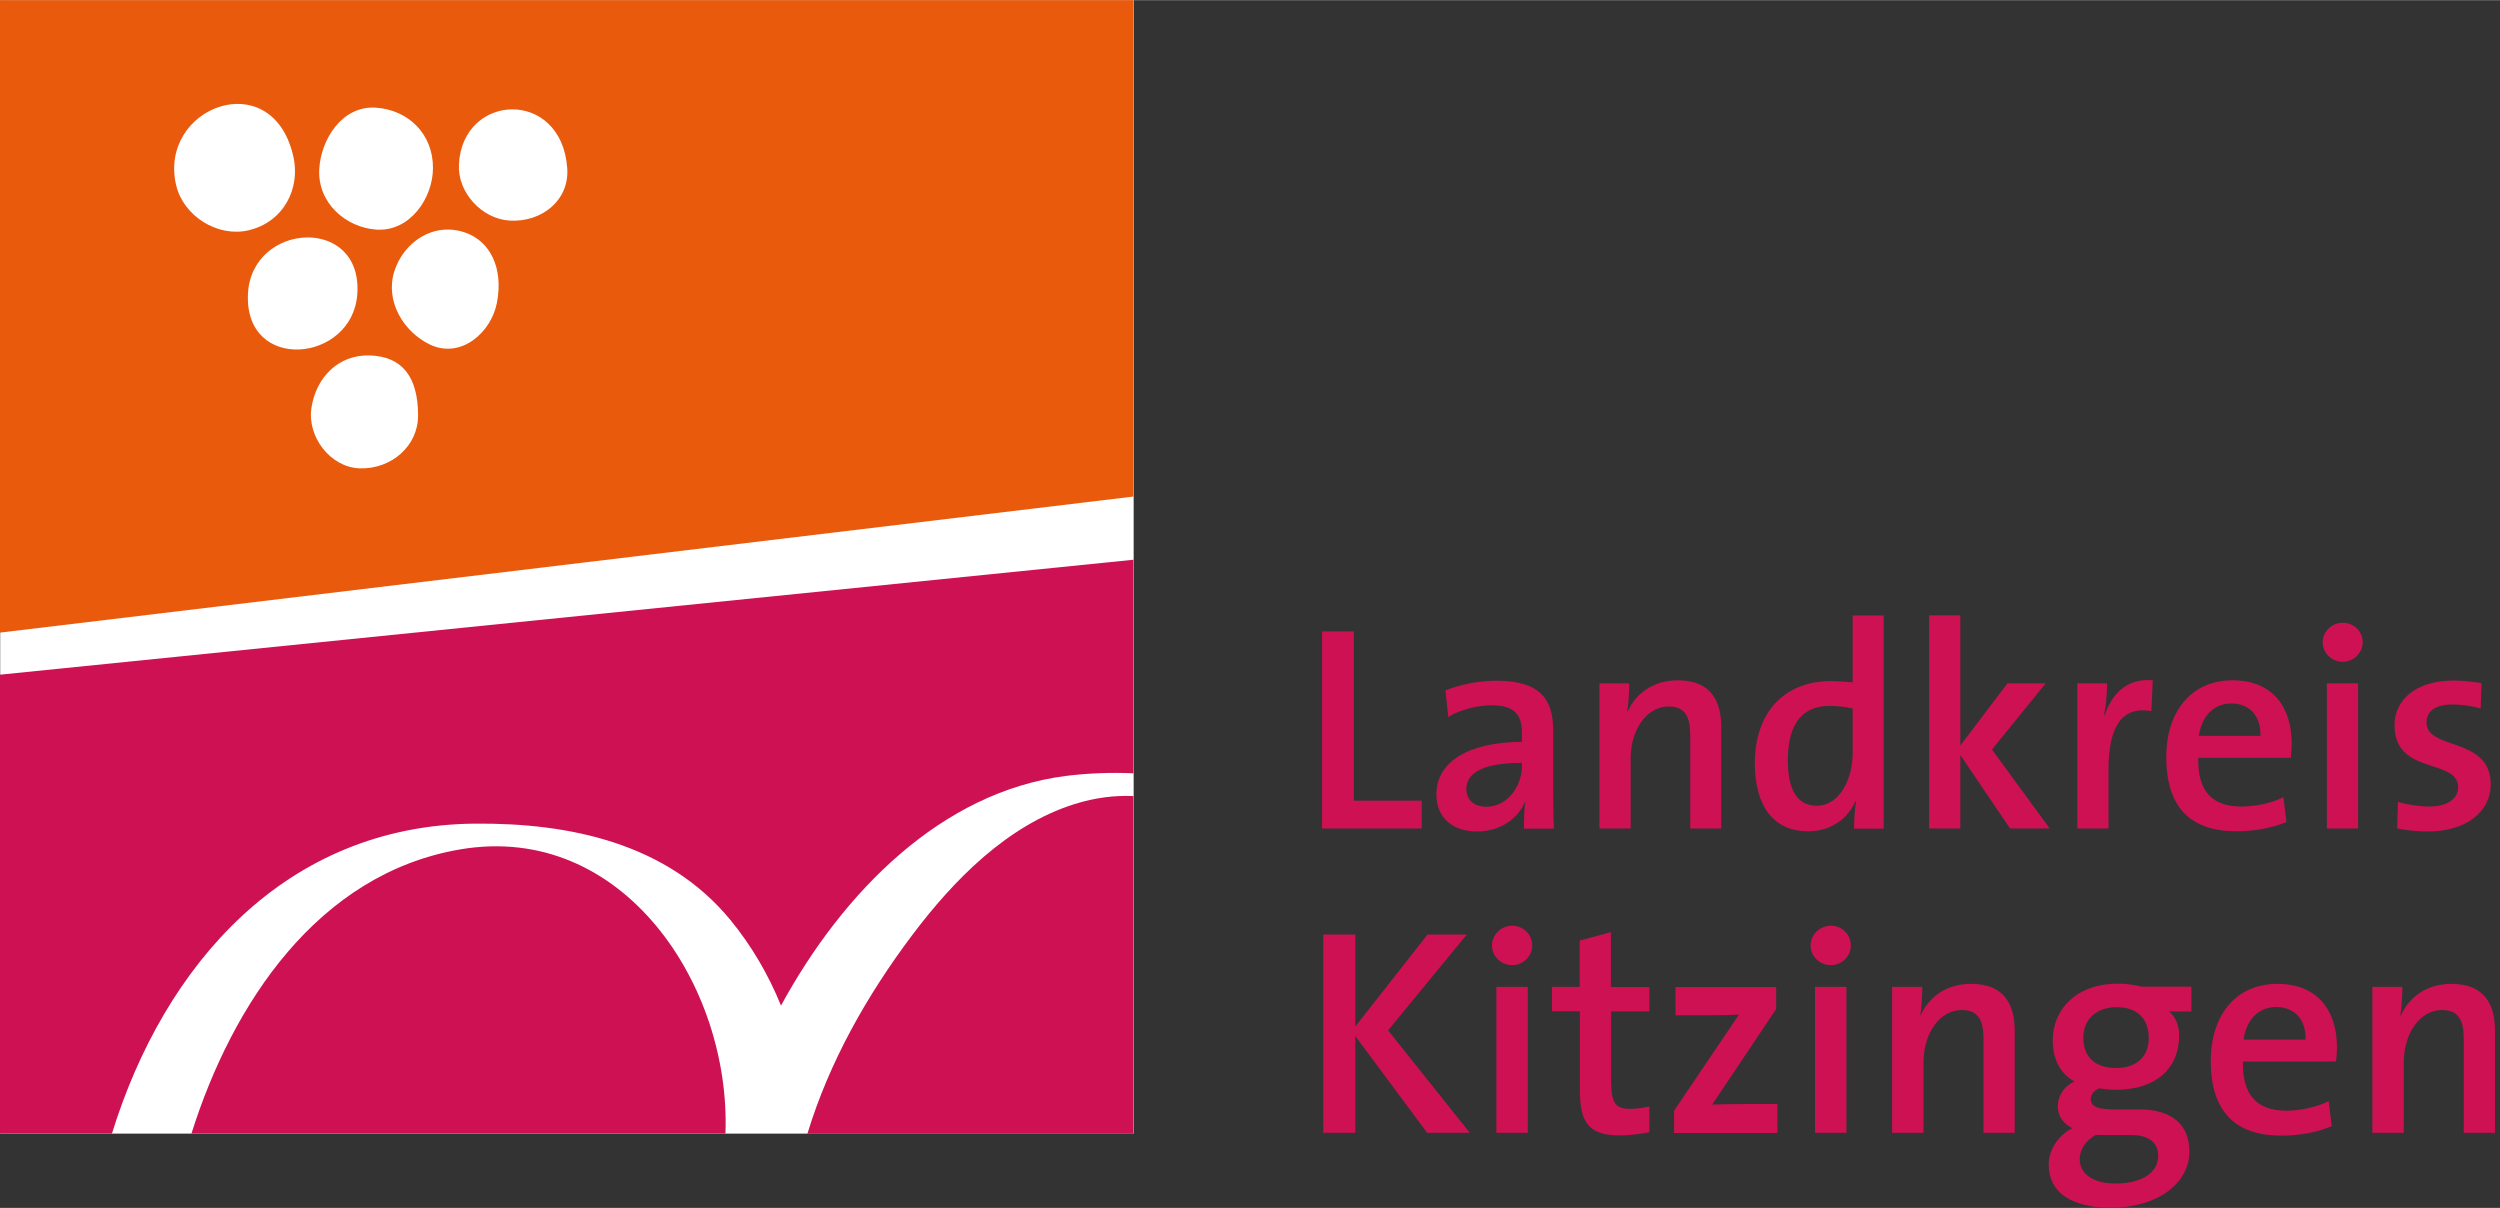 <?xml version="1.0"?>
<svg xmlns="http://www.w3.org/2000/svg" xmlns:xlink="http://www.w3.org/1999/xlink" version="1.1" id="Ebene_1" x="0" y="0" viewBox="0 0 1242 600" style="enable-background:new 0 0 1242 600" xml:space="preserve" width="298" height="144">
  <rect x="0" y="0" width="1242" height="600" fill="#333333" stroke="none"/>
  <style>
    .st3{fill:#ce1152}
  </style>
  <path style="fill:#fff" d="M.1 0h563.1v563.1H.1z"/>
  <defs>
    <path id="SVGID_1_" d="M1440.3 0H.1v600h1440.2"/>
  </defs>
  <clipPath id="SVGID_00000027565313707797426510000010114355675518347959_">
    <use xlink:href="#SVGID_1_" style="overflow:visible"/>
  </clipPath>
  <path style="clip-path:url(#SVGID_00000027565313707797426510000010114355675518347959_);fill:#e95a0c" d="M281.8 83.4c1.2 16-12.7 27.1-28.7 26.1-13.8-.9-25.9-14-25.1-28 1.8-35.5 50.9-37.8 53.8 1.9zm-50.3 32.2c11.8 4.3 18.7 17.2 15.4 34.6-2.8 14.9-17.9 28.2-33.3 20.9-13.1-6.3-22.4-21.5-17.7-36.4 4.6-14.5 19.6-24.9 35.6-19.1zm-16.4-32.2c0 14.7-11.2 31.6-28 30.6-15.4-1-29.4-13.4-28.5-30 .8-14.7 11.2-31.6 28-30.6 16.7 1.1 28.6 13.5 28.5 30zm-37.6 62.7c-2.4 34.1-56.4 39.2-54.3-.4 1.9-35.5 57.1-38.8 54.3.4zm-54.3-31.7c-15.3 3.4-32.1-7.2-35.7-22.5-9-38.6 47-60.1 58-15.2 4.3 17-4.9 33.8-22.3 37.7zm31.5 88.3c2.2-15.1 13.3-26.7 29-26.2s24 10.1 24 29.9c0 15.2-13.4 26.7-29 26.2-14.6-.5-26.1-15.7-24-29.9zm408.4 43.9V0H0v314.2l563.1-67.6z"/>
  <path style="clip-path:url(#SVGID_00000027565313707797426510000010114355675518347959_);fill:#ce1152" d="M95.1 563.1h265.3c2.8-73.4-50.8-155-131.8-141.2-70.8 12.1-113.2 76.8-133.5 141.2zm468-179V278L0 335.1v228h55.6c26-84 86.4-153.2 180.4-154 47-.4 95.5 9.7 126.9 47.9 10.5 12.8 18.9 27.2 25.1 42.5 30.7-56.4 79.7-106.2 141.5-114.1 11.3-1.4 22.6-1.8 33.6-1.3zm0 179V395.4c-9.4-.4-19.2.8-29.3 4-33.4 10.5-60.1 37.8-80.7 65.2-22.4 29.8-41.1 62.8-52 98.6h162z"/>
  <path class="st3" d="M1239.5 562.7v-50.8c0-12.8-5.1-23.2-21.6-23.2-12.2 0-21 6.4-25.2 15.8l-.2-.1c.7-4.1 1-10.4 1-14.2h-14.9v72.5h15.6v-35c0-14.4 8-26 19-26 8.3 0 10.8 5.2 10.8 14.3v46.7h15.5zm-94.1-46.3h-30.8c1.3-9.8 7.4-16.2 16.2-16.2 9.2 0 14.9 6.3 14.6 16.2zm15.6 3.7c0-17.2-8.9-31.4-29.6-31.4-21.2 0-33.1 16.3-33.1 38.2 0 25.5 12.4 37.2 35 37.2 8.9 0 17.8-1.6 25.1-4.7l-1.5-12.4c-6 2.9-13.7 4.7-21.1 4.7-14.4 0-21.9-7.6-21.5-24.4h46.2c.4-2.7.5-5.2.5-7.2zm-88.8 54.1c0 7.9-7.6 13.7-21.2 13.7-10.5 0-17.8-4.4-17.8-12.1 0-4.9 3.1-9.3 8-12.1 1.2.1 2.6.1 3.9.1h13.6c9.3 0 13.5 4.1 13.5 10.4zm-4.7-58.6c0 9.5-6.4 14.9-16.2 14.9-10.5 0-16.3-5.5-16.3-15 0-8.9 6.1-15.2 16.5-15.2 10.1-.1 16 5.6 16 15.3zm20.2 56.5c0-13.6-8.9-21-24.6-21h-12.4c-8.7 0-12-1.5-12-5.1 0-2 1.3-4.2 4.2-5.4 2.2.4 5.5.7 8.3.7 20.4 0 31.4-11.1 31.4-26.8 0-5.2-1.9-9.6-5-12.1h11.1v-12.3h-24.5c-3.9-.9-7.6-1.5-12-1.5-20.7 0-32.4 12.8-32.4 28.2 0 9 3.6 16.5 10.8 20.4-5.1 2.2-8.3 7.2-8.3 12.4 0 4.8 2.8 8.6 7.2 10.8-6.3 3.2-11.7 10.1-11.7 18.2 0 14 11.8 21.3 30.8 21.3 23.3.1 39.1-12.3 39.1-27.8zm-86.8-9.4v-50.8c0-12.8-5.1-23.2-21.6-23.2-12.3 0-21 6.4-25.2 15.8l-.1-.1c.7-4.1 1-10.4 1-14.2h-15v72.5h15.6v-35c0-14.4 8-26 19-26 8.3 0 10.8 5.2 10.8 14.3v46.7h15.5zm-83.6-72.5h-15.6v72.5h15.6v-72.5zm2.2-20.6c0-5.5-4.5-9.8-9.9-9.8-5.5 0-10.1 4.4-10.1 9.8s4.5 9.8 10.1 9.8c5.4 0 9.9-4.4 9.9-9.8zM883 562.7v-14.3h-14.2c-6 0-14.6.1-18.2.3l31.8-47.5v-10.9h-50v14h14c7.4 0 13.9-.1 17.5-.3l-32.2 47.7v11.1H883zm-63.6-.3v-12.8c-2.8.7-6.3 1.2-9.5 1.2-7.3 0-9.5-2.9-9.5-13.7v-34.7h19v-12.1h-19.1V463l-15.5 4.2v23H771v12.1h13.9v39.5c0 16.2 4.7 22.2 20.1 22.2 4.8 0 10.2-.8 14.4-1.6zM759 490.2h-15.6v72.5H759v-72.5zm2.2-20.6c0-5.5-4.5-9.8-9.9-9.8-5.5 0-10.1 4.4-10.1 9.8s4.5 9.8 10.1 9.8c5.4 0 9.9-4.4 9.9-9.8zm-31 93.1-40.6-50.9 39.1-47.6h-19.5l-35.9 45.7v-45.7h-15.9v98.5h15.9v-48.1l35.7 48.1h21.2z"/>
  <g>
    <path class="st3" d="M656.8 411.5v-97.9h15.8v84.1h33.7v13.8zM757.1 411.5c0-4.6.1-9.4.7-13.3l-.1-.1c-3.5 8.6-12.5 14.9-23.9 14.9-12.3 0-20.2-7-20.2-18.4 0-16.5 16.5-26.1 42.5-26.1v-4.6c0-9-3.8-13.6-15.1-13.6-6.7 0-15.4 2-21.5 5.8l-1.4-13.2c7.1-2.8 16.1-4.8 25.4-4.8 22 0 28.1 9.6 28.1 24.4v29.4c0 6.2.1 13.6.4 19.7h-14.9zm-1-32.6c-22.6 0-27.6 6.8-27.6 13 0 5.4 3.8 8.8 9.9 8.8 10.6 0 17.7-10.2 17.7-20.4v-1.4zM839.7 411.5v-46.4c0-9-2.5-14.2-10.7-14.2-10.9 0-18.9 11.5-18.9 25.8v34.8h-15.5v-72.1h14.8c0 3.8-.3 10-1 14.1l.1.1c4.2-9.3 12.9-15.7 25.1-15.7 16.4 0 21.5 10.3 21.5 23.1v50.5h-15.4zM921.1 411.5c0-3.8.3-9.4 1-13.5h-.3c-3.9 8.8-12.3 14.9-23.5 14.9-17.7 0-26.5-13.1-26.5-33.9 0-24.8 14.4-40.7 37.7-40.7 3.5 0 7 .3 10.9.6v-33.2h15.4v105.9h-14.7zm-.7-59.6c-3.9-.9-7.7-1.3-11.5-1.3-12.3 0-20.7 7.5-20.7 27 0 14.5 4.5 22.6 14.4 22.6 11.5 0 17.8-13.6 17.8-26v-22.3zM998.6 411.5 973.9 375v36.5h-15.5V305.6h15.5v64.7l23.4-30.9h19l-26.7 32.9 28.7 39.2zM1068.8 353.2c-14.4-2.6-21.3 7.4-21.3 29v29.3H1032v-72.1h14.8c0 4.1-.4 10.4-1.5 15.9h.3c3.2-9.7 10.4-18.7 23.9-17.4l-.7 15.3zM1138.1 376.4h-46c-.4 16.7 7 24.2 21.3 24.2 7.4 0 15.1-1.7 21-4.6l1.5 12.3c-7.2 3-16.1 4.6-24.9 4.6-22.5 0-34.8-11.6-34.8-37 0-21.8 11.9-38 32.9-38 20.6 0 29.4 14.1 29.4 31.2 0 2.1-.2 4.6-.4 7.3zm-29.6-27c-8.7 0-14.8 6.4-16.1 16.1h30.6c.3-9.8-5.4-16.1-14.5-16.1zM1163.9 328.7c-5.5 0-10-4.4-10-9.7s4.5-9.7 10-9.7c5.4 0 9.9 4.2 9.9 9.7-.1 5.4-4.6 9.7-9.9 9.7zm-7.9 82.8v-72.1h15.5v72.1H1156zM1206.1 413c-5.4 0-10.7-.6-15.2-1.5l.4-13.2c4.5 1.3 10.2 2.3 15.7 2.3 8.4 0 14.2-3.6 14.2-9.6 0-14.5-31.6-5.8-31.6-30.7 0-12.5 10.2-22.3 29.7-22.3 4.2 0 9.1.6 13.5 1.3l-.4 12.6c-4.3-1.3-9.4-2-14.1-2-8.6 0-12.8 3.5-12.8 9 0 13.9 31.9 6.8 31.9 30.7 0 13.5-12.1 23.4-31.3 23.4z"/>
  </g>
</svg>
